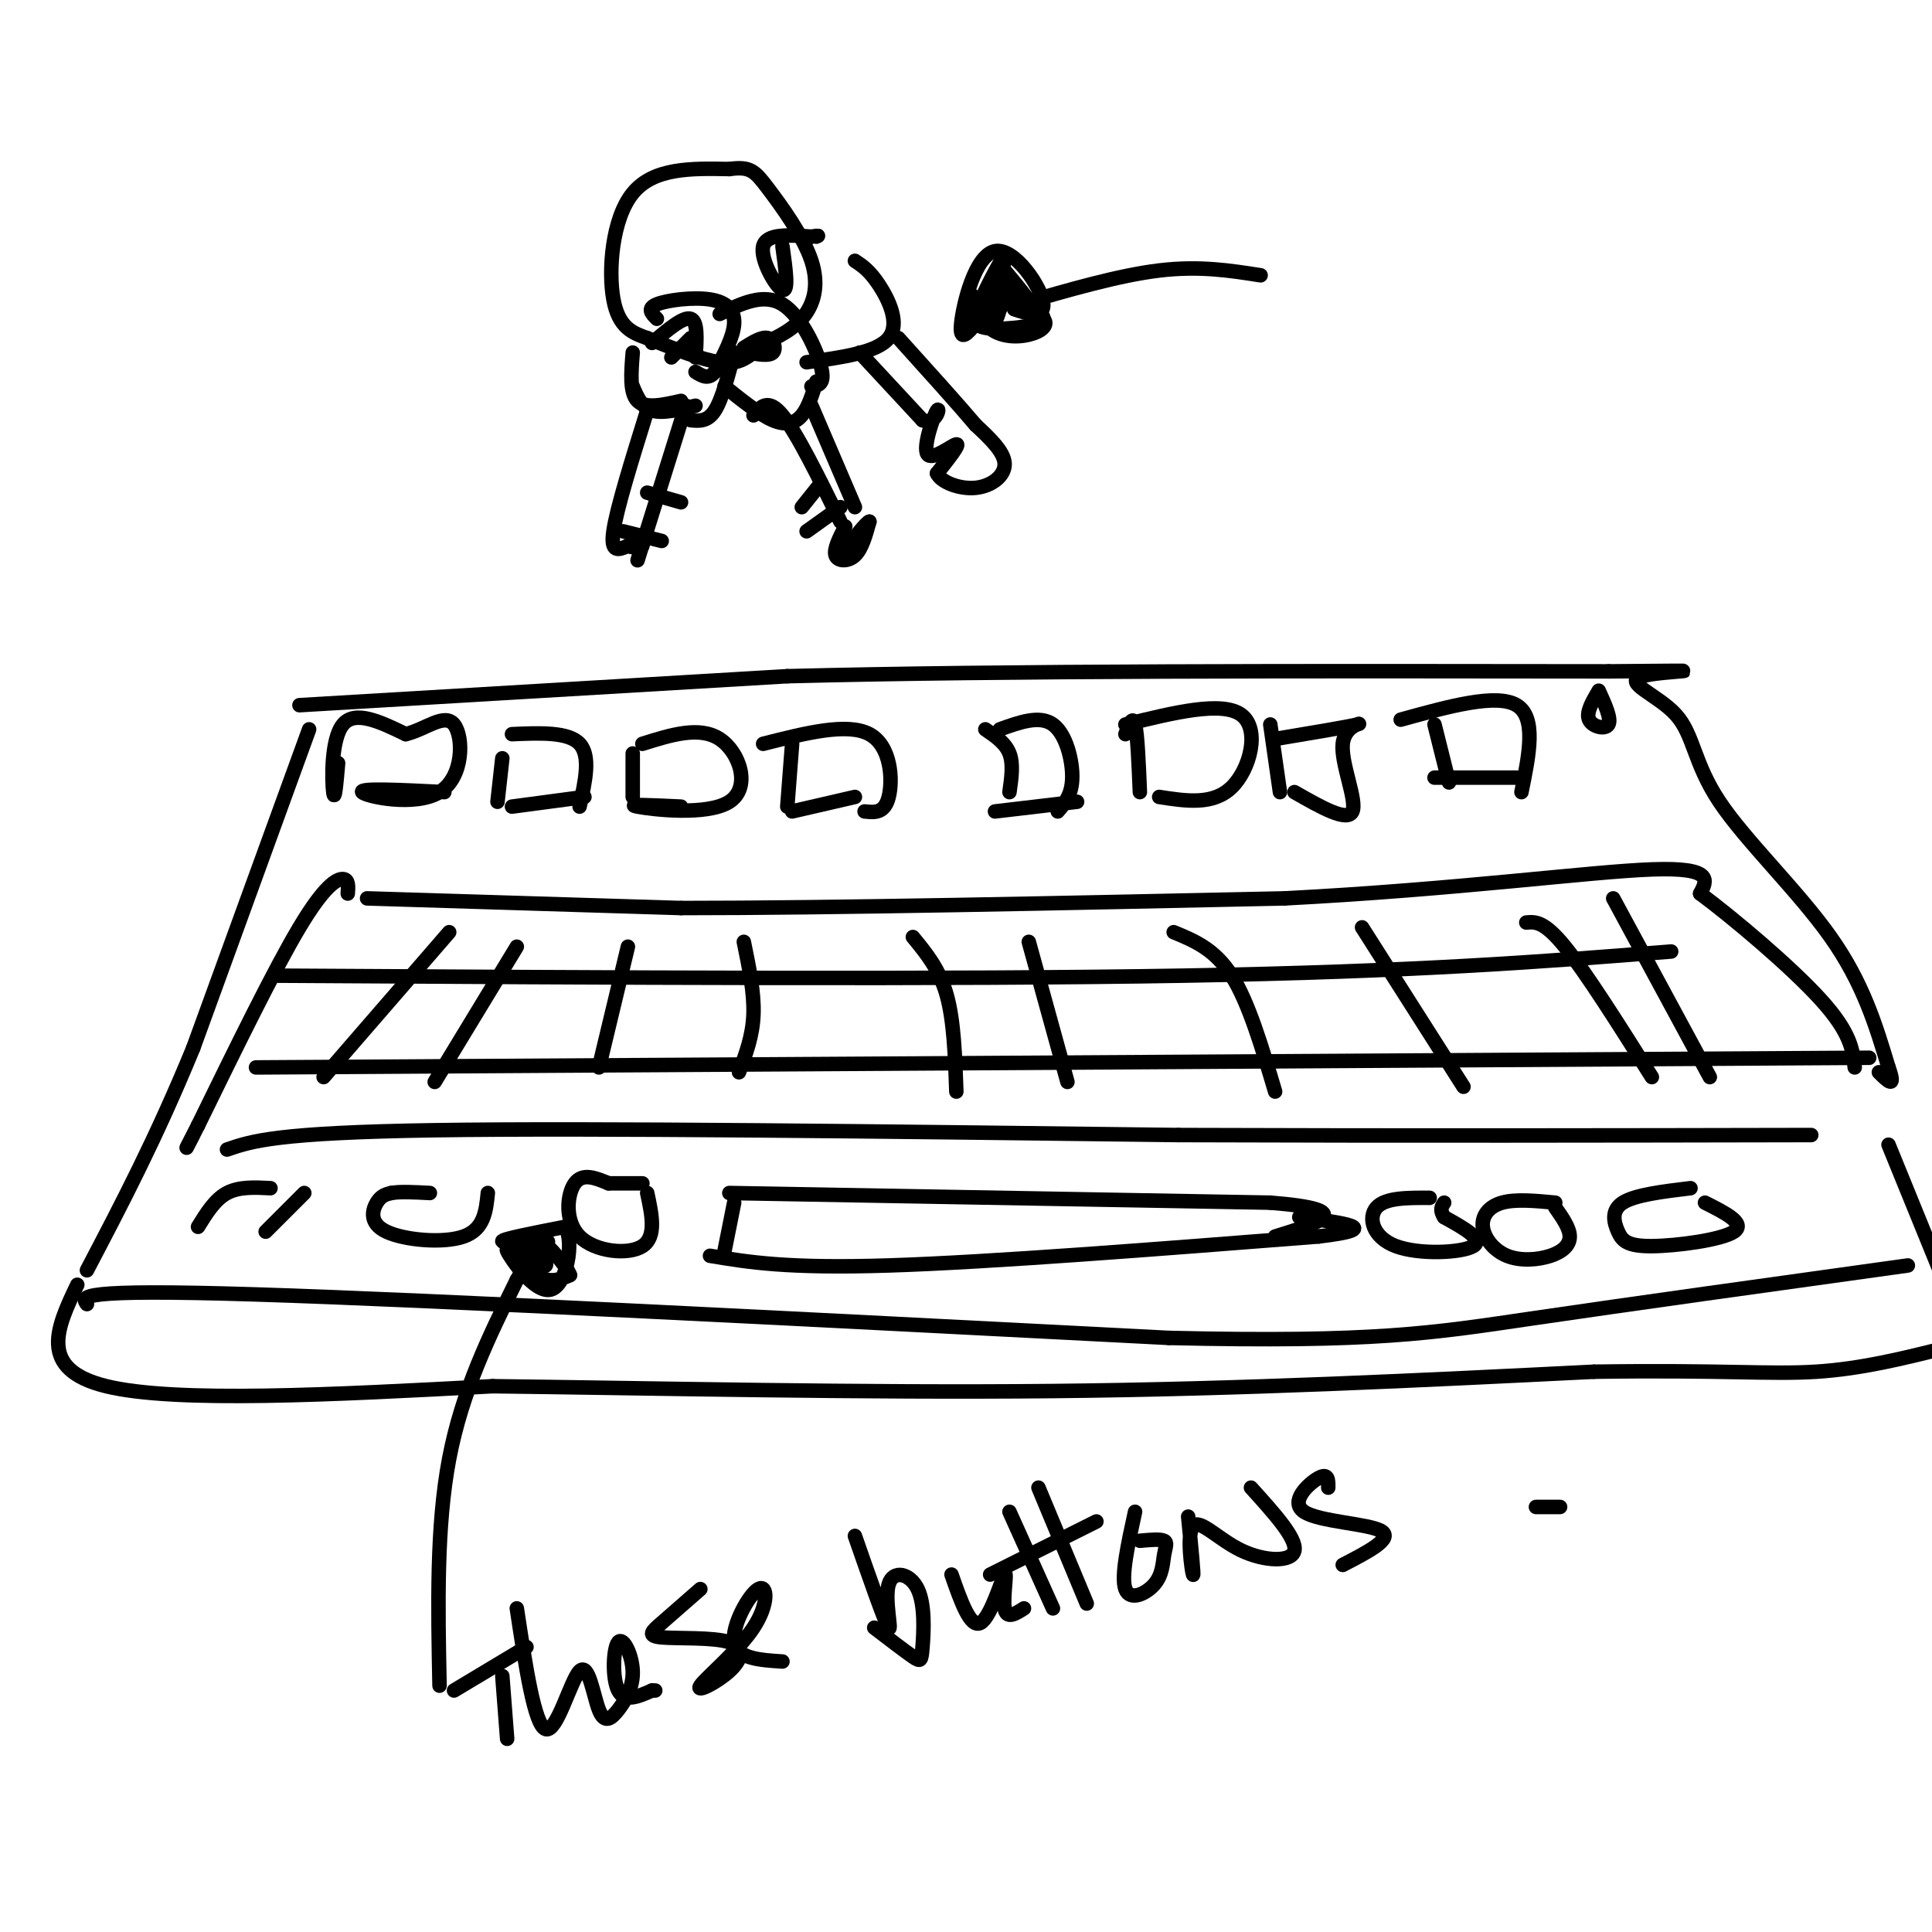 <svg viewBox='0 0 400 400' version='1.1' xmlns='http://www.w3.org/2000/svg' xmlns:xlink='http://www.w3.org/1999/xlink'><g fill='none' stroke='#000000' stroke-width='3' stroke-linecap='round' stroke-linejoin='round'><path d='M64,151c0.000,0.000 -24.000,66.000 -24,66'/><path d='M40,217c-7.667,18.667 -14.833,32.333 -22,46'/><path d='M62,146c0.000,0.000 101.000,-6.000 101,-6'/><path d='M163,140c45.167,-1.167 107.583,-1.083 170,-1'/><path d='M333,139c27.518,-0.218 11.313,-0.263 7,1c-4.313,1.263 3.267,3.833 7,8c3.733,4.167 3.621,9.929 9,18c5.379,8.071 16.251,18.449 23,28c6.749,9.551 9.374,18.276 12,27'/><path d='M391,221c1.667,4.667 -0.167,2.833 -2,1'/><path d='M18,270c-1.167,-1.583 -2.333,-3.167 35,-2c37.333,1.167 113.167,5.083 189,9'/><path d='M242,277c42.600,1.000 54.600,-1.000 75,-4c20.400,-3.000 49.200,-7.000 78,-11'/><path d='M391,237c0.000,0.000 11.000,27.000 11,27'/><path d='M16,266c-4.167,8.750 -8.333,17.500 6,21c14.333,3.500 47.167,1.750 80,0'/><path d='M102,287c33.244,0.400 76.356,1.400 116,1c39.644,-0.400 75.822,-2.200 112,-4'/><path d='M330,284c26.444,-0.400 36.556,0.600 46,0c9.444,-0.600 18.222,-2.800 27,-5'/><path d='M403,279c4.833,-1.333 3.417,-2.167 2,-3'/><path d='M403,270c0.000,0.000 0.000,-4.000 0,-4'/><path d='M70,158c-0.356,4.133 -0.711,8.267 -1,6c-0.289,-2.267 -0.511,-10.933 2,-14c2.511,-3.067 7.756,-0.533 13,2'/><path d='M84,152c4.148,-0.992 8.019,-4.472 10,-2c1.981,2.472 2.072,10.896 -3,14c-5.072,3.104 -15.306,0.887 -16,0c-0.694,-0.887 8.153,-0.443 17,0'/><path d='M104,157c0.000,0.000 -1.000,9.000 -1,9'/><path d='M106,152c5.833,-0.250 11.667,-0.500 14,2c2.333,2.500 1.167,7.750 0,13'/><path d='M106,167c0.000,0.000 15.000,-2.000 15,-2'/><path d='M131,156c0.000,0.000 0.000,9.000 0,9'/><path d='M133,154c5.917,-1.863 11.833,-3.726 16,-1c4.167,2.726 6.583,10.042 2,13c-4.583,2.958 -16.167,1.560 -19,1c-2.833,-0.560 3.083,-0.280 9,0'/><path d='M164,154c0.000,0.000 -1.000,13.000 -1,13'/><path d='M158,154c8.733,-2.222 17.467,-4.444 22,-2c4.533,2.444 4.867,9.556 4,13c-0.867,3.444 -2.933,3.222 -5,3'/><path d='M164,168c0.000,0.000 13.000,-3.000 13,-3'/><path d='M204,151c2.083,1.417 4.167,2.833 5,5c0.833,2.167 0.417,5.083 0,8'/><path d='M207,151c4.133,-1.489 8.267,-2.978 11,-1c2.733,1.978 4.067,7.422 4,11c-0.067,3.578 -1.533,5.289 -3,7'/><path d='M206,168c0.000,0.000 17.000,-2.000 17,-2'/><path d='M233,152c0.750,-2.000 1.500,-4.000 2,-2c0.500,2.000 0.750,8.000 1,14'/><path d='M233,150c10.022,-2.467 20.044,-4.933 24,-2c3.956,2.933 1.844,11.267 -2,15c-3.844,3.733 -9.422,2.867 -15,2'/><path d='M263,150c0.000,0.000 2.000,14.000 2,14'/><path d='M264,153c7.655,-1.280 15.310,-2.560 17,-3c1.690,-0.440 -2.583,-0.042 -3,4c-0.417,4.042 3.024,11.726 2,14c-1.024,2.274 -6.512,-0.863 -12,-4'/><path d='M297,150c0.000,0.000 3.000,12.000 3,12'/><path d='M290,149c9.917,-2.750 19.833,-5.500 24,-3c4.167,2.500 2.583,10.250 1,18'/><path d='M297,161c0.000,0.000 17.000,0.000 17,0'/><path d='M72,185c0.111,-1.467 0.222,-2.933 -1,-3c-1.222,-0.067 -3.778,1.267 -9,10c-5.222,8.733 -13.111,24.867 -21,41'/><path d='M41,233c-3.667,7.167 -2.333,4.583 -1,2'/><path d='M76,186c0.000,0.000 65.000,2.000 65,2'/><path d='M141,188c31.667,0.000 78.333,-1.000 125,-2'/><path d='M266,186c35.889,-1.867 63.111,-5.533 76,-6c12.889,-0.467 11.444,2.267 10,5'/><path d='M352,185c6.800,5.044 18.800,15.156 25,22c6.200,6.844 6.600,10.422 7,14'/><path d='M47,238c5.083,-1.750 10.167,-3.500 43,-4c32.833,-0.500 93.417,0.250 154,1'/><path d='M244,235c47.500,0.167 89.250,0.083 131,0'/><path d='M93,193c0.000,0.000 -26.000,30.000 -26,30'/><path d='M107,196c0.000,0.000 -17.000,28.000 -17,28'/><path d='M130,196c0.000,0.000 -6.000,25.000 -6,25'/><path d='M154,195c1.083,5.250 2.167,10.500 2,15c-0.167,4.500 -1.583,8.250 -3,12'/><path d='M189,194c2.750,3.333 5.500,6.667 7,12c1.500,5.333 1.750,12.667 2,20'/><path d='M213,195c0.000,0.000 8.000,29.000 8,29'/><path d='M243,193c4.250,1.750 8.500,3.500 12,9c3.500,5.500 6.250,14.750 9,24'/><path d='M282,192c0.000,0.000 21.000,33.000 21,33'/><path d='M316,191c1.833,-0.167 3.667,-0.333 8,5c4.333,5.333 11.167,16.167 18,27'/><path d='M334,186c0.000,0.000 20.000,37.000 20,37'/><path d='M57,202c69.917,0.417 139.833,0.833 188,0c48.167,-0.833 74.583,-2.917 101,-5'/><path d='M53,221c0.000,0.000 334.000,-2.000 334,-2'/><path d='M152,249c0.000,0.000 -2.000,10.000 -2,10'/><path d='M151,247c0.000,0.000 112.000,2.000 112,2'/><path d='M263,249c18.833,1.500 9.917,4.250 1,7'/><path d='M147,260c8.000,1.333 16.000,2.667 37,2c21.000,-0.667 55.000,-3.333 89,-6'/><path d='M273,256c14.167,-1.667 5.083,-2.833 -4,-4'/><path d='M296,248c-4.589,-0.024 -9.179,-0.048 -11,2c-1.821,2.048 -0.875,6.167 4,8c4.875,1.833 13.679,1.381 16,0c2.321,-1.381 -1.839,-3.690 -6,-6'/><path d='M299,252c-1.000,-1.500 -0.500,-2.250 0,-3'/><path d='M322,249c-4.108,-0.390 -8.215,-0.780 -11,0c-2.785,0.780 -4.246,2.731 -4,5c0.246,2.269 2.200,4.856 5,6c2.800,1.144 6.446,0.847 9,0c2.554,-0.847 4.015,-2.242 4,-4c-0.015,-1.758 -1.508,-3.879 -3,-6'/><path d='M350,246c-5.737,0.694 -11.474,1.388 -14,3c-2.526,1.612 -1.842,4.144 -1,6c0.842,1.856 1.842,3.038 7,3c5.158,-0.038 14.474,-1.297 17,-3c2.526,-1.703 -1.737,-3.852 -6,-6'/><path d='M134,247c0.976,4.548 1.952,9.095 -1,11c-2.952,1.905 -9.833,1.167 -13,-2c-3.167,-3.167 -2.619,-8.762 -1,-11c1.619,-2.238 4.310,-1.119 7,0'/><path d='M126,245c2.333,0.000 4.667,0.000 7,0'/><path d='M101,247c-0.381,3.750 -0.762,7.500 -5,9c-4.238,1.500 -12.333,0.750 -16,-1c-3.667,-1.750 -2.905,-4.500 -2,-6c0.905,-1.500 1.952,-1.750 3,-2'/><path d='M81,247c1.833,-0.333 4.917,-0.167 8,0'/><path d='M63,247c0.000,0.000 -8.000,8.000 -8,8'/><path d='M41,254c1.750,-2.833 3.500,-5.667 6,-7c2.500,-1.333 5.750,-1.167 9,-1'/><path d='M331,143c-1.333,2.267 -2.667,4.533 -2,6c0.667,1.467 3.333,2.133 4,1c0.667,-1.133 -0.667,-4.067 -2,-7'/><path d='M134,70c-2.956,-1.044 -5.911,-2.089 -7,-8c-1.089,-5.911 -0.311,-16.689 4,-22c4.311,-5.311 12.156,-5.156 20,-5'/><path d='M151,35c4.360,-0.604 5.262,0.384 8,4c2.738,3.616 7.314,9.858 9,15c1.686,5.142 0.482,9.183 -2,12c-2.482,2.817 -6.241,4.408 -10,6'/><path d='M134,70c5.667,2.250 11.333,4.500 15,5c3.667,0.500 5.333,-0.750 7,-2'/><path d='M136,66c-1.071,-1.065 -2.143,-2.131 0,-3c2.143,-0.869 7.500,-1.542 11,-1c3.500,0.542 5.143,2.298 5,5c-0.143,2.702 -2.071,6.351 -4,10'/><path d='M148,77c-1.333,1.667 -2.667,0.833 -4,0'/><path d='M131,73c-0.333,4.167 -0.667,8.333 1,10c1.667,1.667 5.333,0.833 9,0'/><path d='M135,71c3.250,-2.750 6.500,-5.500 8,-5c1.500,0.500 1.250,4.250 1,8'/><path d='M143,70c0.000,0.000 -4.000,4.000 -4,4'/><path d='M131,80c0.917,2.167 1.833,4.333 4,5c2.167,0.667 5.583,-0.167 9,-1'/><path d='M152,73c-1.250,4.833 -2.500,9.667 -4,12c-1.500,2.333 -3.250,2.167 -5,2'/><path d='M134,85c-3.167,10.167 -6.333,20.333 -7,25c-0.667,4.667 1.167,3.833 3,3'/><path d='M130,113c1.000,0.500 2.000,0.250 3,0'/><path d='M142,84c0.000,0.000 -10.000,32.000 -10,32'/><path d='M129,110c0.000,0.000 8.000,2.000 8,2'/><path d='M134,102c0.000,0.000 7.000,2.000 7,2'/><path d='M149,65c4.556,-2.200 9.111,-4.400 13,-2c3.889,2.400 7.111,9.400 8,13c0.889,3.600 -0.556,3.800 -2,4'/><path d='M150,80c3.622,2.911 7.244,5.822 10,7c2.756,1.178 4.644,0.622 6,-1c1.356,-1.622 2.178,-4.311 3,-7'/><path d='M154,72c1.889,-1.178 3.778,-2.356 5,-2c1.222,0.356 1.778,2.244 1,3c-0.778,0.756 -2.889,0.378 -5,0'/><path d='M156,86c1.500,-1.833 3.000,-3.667 6,0c3.000,3.667 7.500,12.833 12,22'/><path d='M168,84c0.000,0.000 9.000,21.000 9,21'/><path d='M175,109c-1.222,2.378 -2.444,4.756 -2,6c0.444,1.244 2.556,1.356 4,0c1.444,-1.356 2.222,-4.178 3,-7'/><path d='M180,108c-0.500,0.000 -3.250,3.500 -6,7'/><path d='M174,105c0.000,0.000 -7.000,5.000 -7,5'/><path d='M170,100c0.000,0.000 -4.000,5.000 -4,5'/><path d='M162,51c0.667,4.756 1.333,9.511 0,9c-1.333,-0.511 -4.667,-6.289 -4,-9c0.667,-2.711 5.333,-2.356 10,-2'/><path d='M168,49c1.833,-0.333 1.417,-0.167 1,0'/><path d='M177,54c1.511,1.000 3.022,2.000 5,5c1.978,3.000 4.422,8.000 2,11c-2.422,3.000 -9.711,4.000 -17,5'/><path d='M178,73c0.000,0.000 13.000,14.000 13,14'/><path d='M191,87c2.920,1.116 3.721,-3.093 3,-2c-0.721,1.093 -2.963,7.486 -2,9c0.963,1.514 5.132,-1.853 6,-2c0.868,-0.147 -1.566,2.927 -4,6'/><path d='M194,98c0.762,1.810 4.667,3.333 8,3c3.333,-0.333 6.095,-2.524 6,-5c-0.095,-2.476 -3.048,-5.238 -6,-8'/><path d='M202,88c-3.667,-4.333 -9.833,-11.167 -16,-18'/><path d='M261,57c-6.333,-1.000 -12.667,-2.000 -21,-1c-8.333,1.000 -18.667,4.000 -29,7'/><path d='M211,63c-4.991,-1.444 -2.970,-8.553 -3,-10c-0.030,-1.447 -2.111,2.767 0,6c2.111,3.233 8.415,5.486 8,7c-0.415,1.514 -7.547,2.290 -11,2c-3.453,-0.290 -3.226,-1.645 -3,-3'/><path d='M202,65c1.223,-3.925 5.781,-12.238 6,-12c0.219,0.238 -3.903,9.026 -4,11c-0.097,1.974 3.829,-2.864 5,-4c1.171,-1.136 -0.415,1.432 -2,4'/><path d='M207,64c-0.490,1.482 -0.715,3.186 -2,2c-1.285,-1.186 -3.629,-5.263 -4,-5c-0.371,0.263 1.230,4.864 4,7c2.770,2.136 6.707,1.806 9,1c2.293,-0.806 2.941,-2.087 2,-3c-0.941,-0.913 -3.470,-1.456 -6,-2'/><path d='M210,64c0.915,0.370 6.204,2.295 6,-1c-0.204,-3.295 -5.901,-11.810 -10,-11c-4.099,0.810 -6.600,10.946 -7,15c-0.400,4.054 1.300,2.027 3,0'/><path d='M202,67c3.667,0.756 11.333,2.644 13,1c1.667,-1.644 -2.667,-6.822 -7,-12'/><path d='M91,349c-0.333,-16.500 -0.667,-33.000 2,-47c2.667,-14.000 8.333,-25.500 14,-37'/><path d='M107,265c4.214,-7.571 7.750,-8.000 6,-8c-1.750,0.000 -8.786,0.429 -9,0c-0.214,-0.429 6.393,-1.714 13,-3'/><path d='M117,254c1.951,3.045 0.327,12.156 -3,13c-3.327,0.844 -8.357,-6.581 -9,-8c-0.643,-1.419 3.102,3.166 6,5c2.898,1.834 4.949,0.917 7,0'/><path d='M118,264c-0.738,-2.246 -6.085,-7.860 -7,-8c-0.915,-0.140 2.600,5.193 2,6c-0.600,0.807 -5.314,-2.912 -6,-4c-0.686,-1.088 2.657,0.456 6,2'/><path d='M104,347c0.000,0.000 1.000,13.000 1,13'/><path d='M94,350c0.000,0.000 15.000,-9.000 15,-9'/><path d='M107,333c1.840,12.156 3.680,24.311 6,25c2.320,0.689 5.119,-10.089 7,-12c1.881,-1.911 2.842,5.045 4,8c1.158,2.955 2.512,1.908 4,0c1.488,-1.908 3.110,-4.676 3,-8c-0.110,-3.324 -1.953,-7.203 -3,-6c-1.047,1.203 -1.299,7.486 0,10c1.299,2.514 4.150,1.257 7,0'/><path d='M135,350c1.167,0.000 0.583,0.000 0,0'/><path d='M145,329c-2.975,2.612 -5.951,5.224 -8,7c-2.049,1.776 -3.172,2.714 0,3c3.172,0.286 10.639,-0.082 14,1c3.361,1.082 2.616,3.613 0,6c-2.616,2.387 -7.101,4.628 -6,3c1.101,-1.628 7.790,-7.127 11,-12c3.210,-4.873 2.941,-9.120 1,-8c-1.941,1.120 -5.555,7.606 -5,11c0.555,3.394 5.277,3.697 10,4'/><path d='M177,318c3.132,8.989 6.263,17.979 7,19c0.737,1.021 -0.921,-5.925 0,-9c0.921,-3.075 4.422,-2.278 6,1c1.578,3.278 1.232,9.036 1,12c-0.232,2.964 -0.352,3.132 -2,2c-1.648,-1.132 -4.824,-3.566 -8,-6'/><path d='M197,326c1.946,5.565 3.893,11.131 6,10c2.107,-1.131 4.375,-8.958 5,-10c0.625,-1.042 -0.393,4.702 0,7c0.393,2.298 2.196,1.149 4,0'/><path d='M209,313c0.000,0.000 9.000,20.000 9,20'/><path d='M215,308c0.000,0.000 10.000,24.000 10,24'/><path d='M205,326c0.000,0.000 22.000,-11.000 22,-11'/><path d='M235,313c-1.472,6.718 -2.944,13.435 -2,16c0.944,2.565 4.305,0.976 6,-1c1.695,-1.976 1.726,-4.340 2,-6c0.274,-1.660 0.793,-2.617 0,-3c-0.793,-0.383 -2.896,-0.191 -5,0'/><path d='M246,314c0.624,6.335 1.247,12.670 1,12c-0.247,-0.670 -1.365,-8.344 0,-10c1.365,-1.656 5.214,2.708 10,5c4.786,2.292 10.510,2.512 11,0c0.490,-2.512 -4.255,-7.756 -9,-13'/><path d='M275,308c0.018,-1.560 0.036,-3.119 -2,-2c-2.036,1.119 -6.125,4.917 -3,7c3.125,2.083 13.464,2.452 16,4c2.536,1.548 -2.732,4.274 -8,7'/><path d='M323,312c0.000,0.000 -5.000,0.000 -5,0'/></g>
</svg>